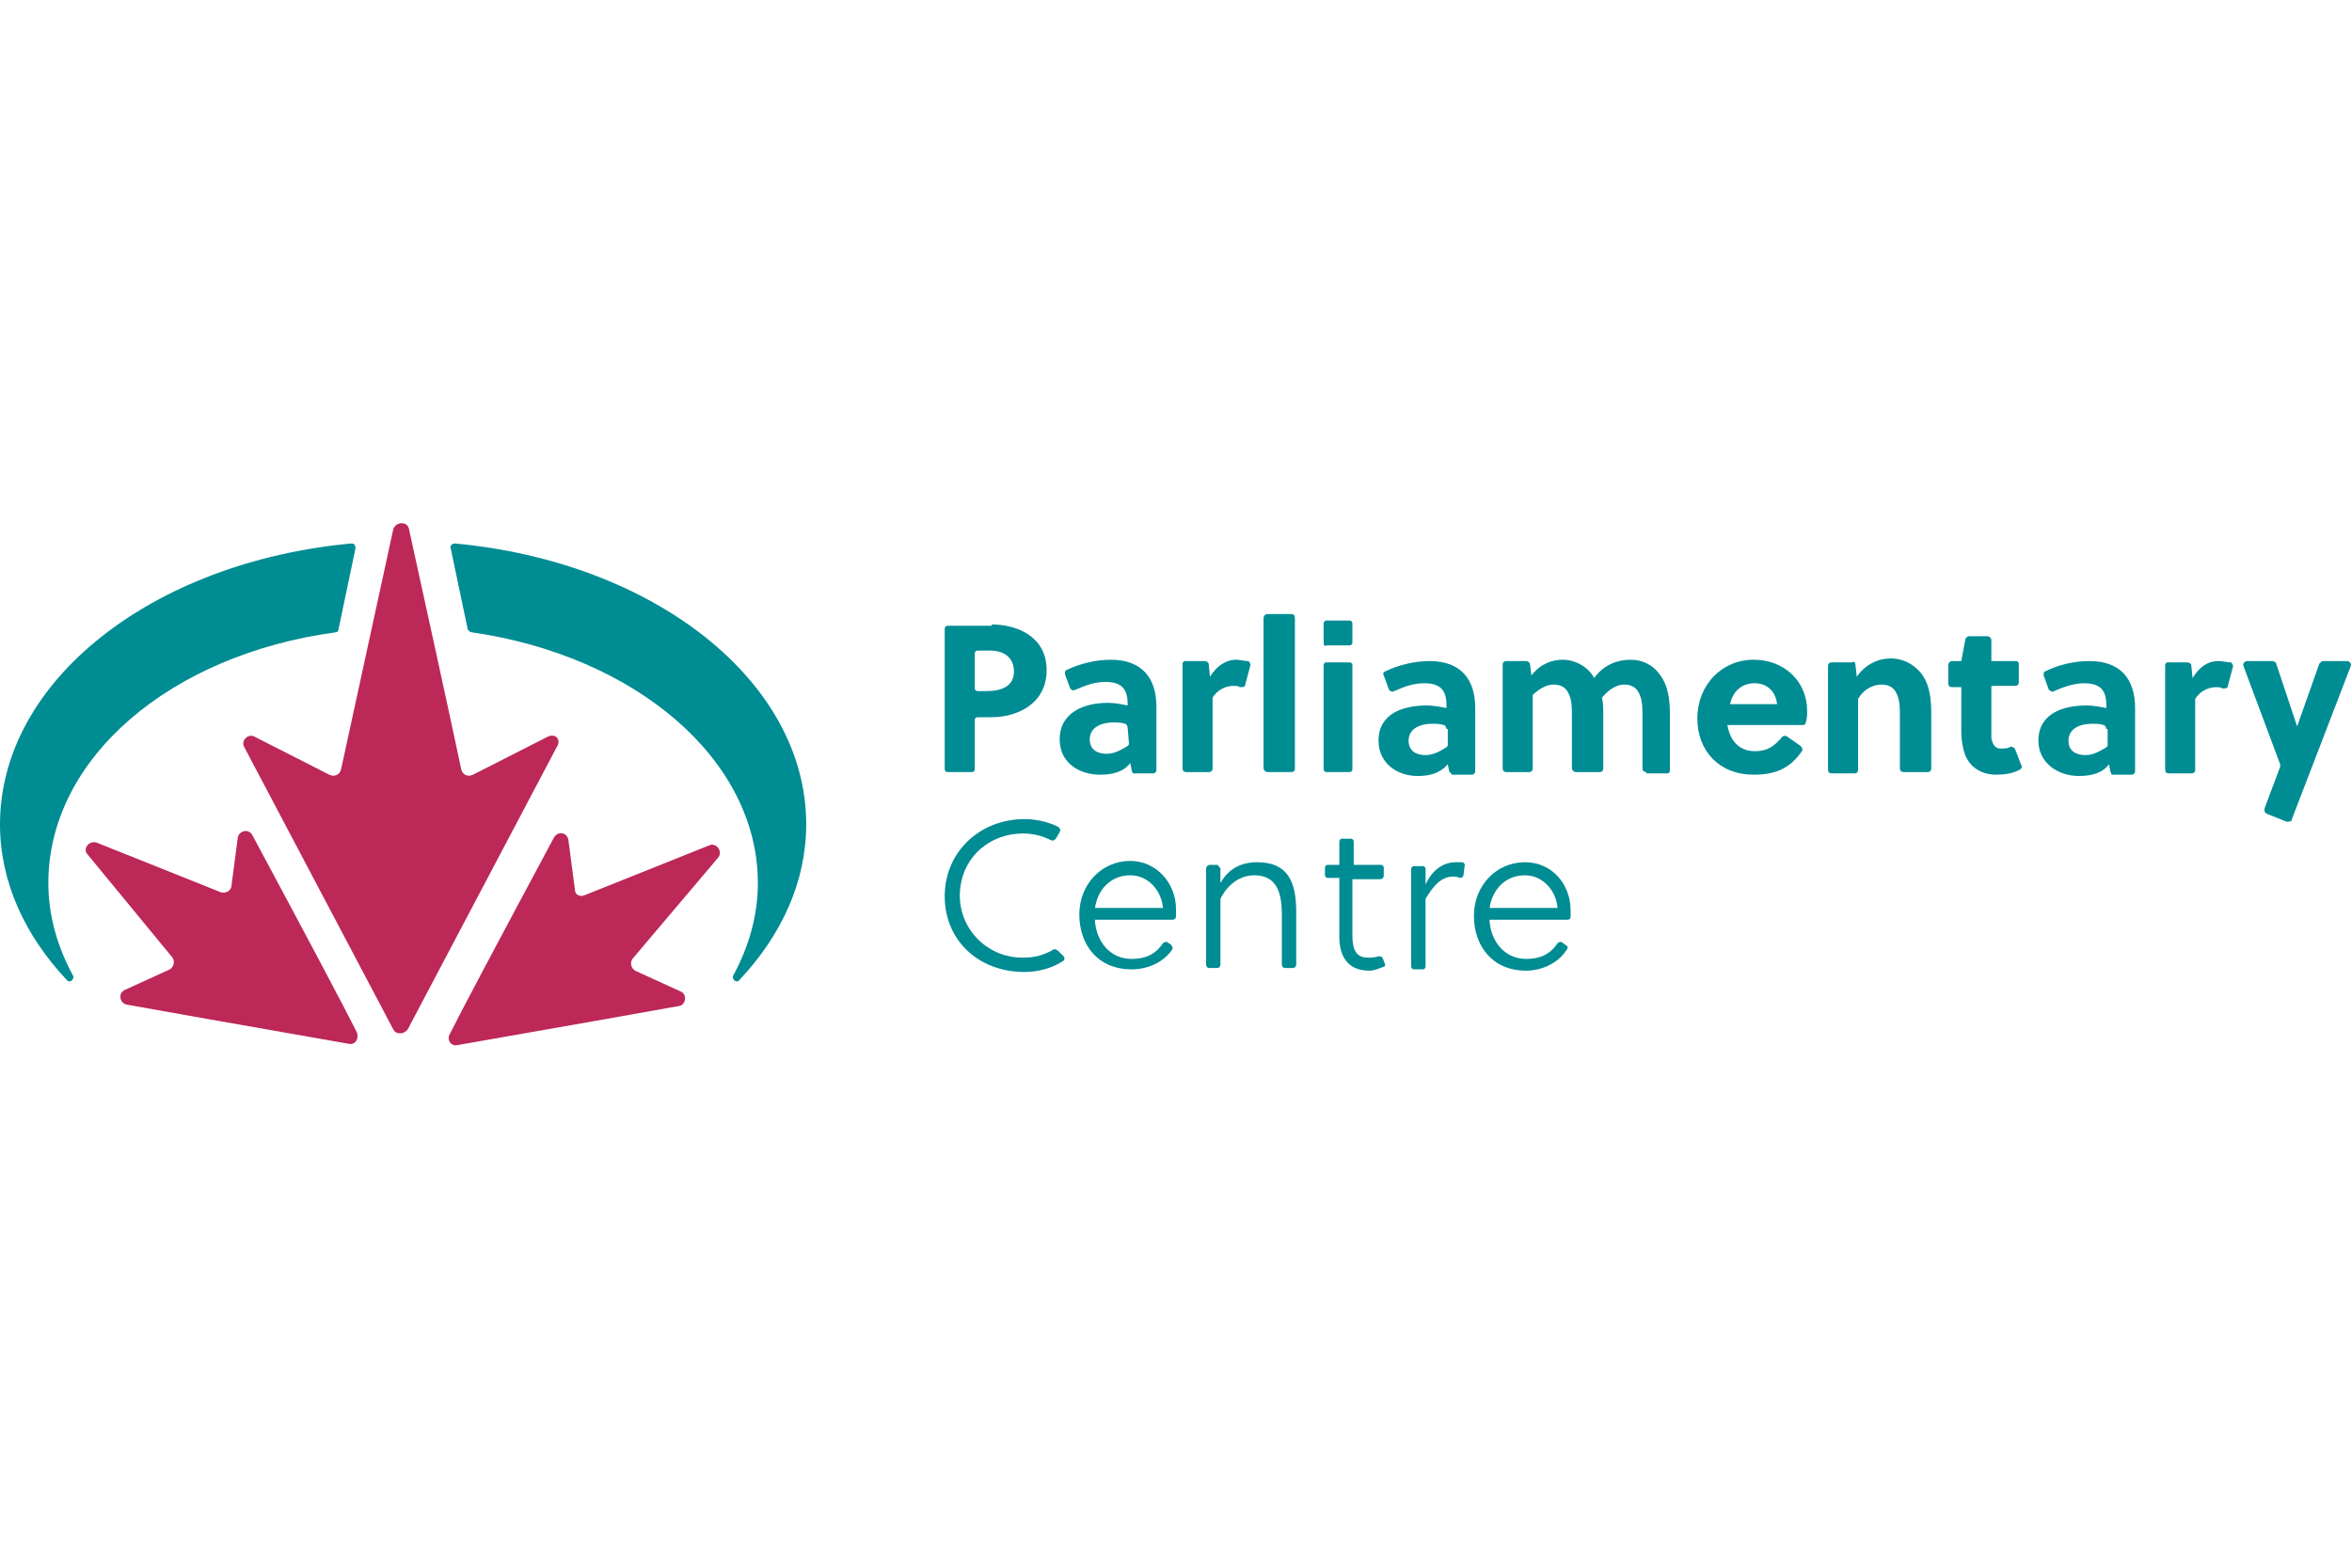 <?xml version="1.0" encoding="utf-8"?>
<!-- Generator: Adobe Illustrator 25.0.0, SVG Export Plug-In . SVG Version: 6.00 Build 0)  -->
<svg version="1.1" id="Layer_1" xmlns="http://www.w3.org/2000/svg" xmlns:xlink="http://www.w3.org/1999/xlink" x="0px" y="0px"
	 viewBox="0 0 180 120" style="enable-background:new 0 0 180 120;" xml:space="preserve">
<style type="text/css">
	.st0{fill:#008C93;}
	.st1{fill:#BC2857;}
</style>
<g>
	<path class="st0" d="M74.6,52.7c0,0.1,0.1,0.2,0.2,0.2h0.7c1.2,0,2.1-0.4,2.1-1.5c0-1-0.7-1.6-1.8-1.6h-1c-0.1,0-0.2,0.1-0.2,0.2
		V52.7z M75.9,47.8c1.9,0,4.2,0.9,4.2,3.5c0,2.6-2.3,3.6-4.2,3.6h-1.1c-0.1,0-0.2,0.1-0.2,0.2v3.8c0,0.1-0.1,0.2-0.2,0.2h-1.9
		c-0.1,0-0.2-0.1-0.2-0.2V48.1c0-0.1,0.1-0.2,0.2-0.2H75.9z"/>
	<path class="st0" d="M86.3,55.7c0-0.1-0.1-0.3-0.2-0.3c-0.3-0.1-0.6-0.1-0.9-0.1c-0.8,0-1.8,0.3-1.8,1.3c0,0.8,0.6,1.1,1.3,1.1
		c0.6,0,1.1-0.3,1.6-0.6c0.1-0.1,0.1-0.1,0.1-0.2L86.3,55.7L86.3,55.7z M86.6,58.9l-0.1-0.5c-0.5,0.7-1.4,0.9-2.3,0.9
		c-1.6,0-3.1-0.9-3.1-2.7c0-2.1,1.9-2.8,3.7-2.8c0.5,0,1,0.1,1.5,0.2v-0.1c0-1.1-0.4-1.7-1.7-1.7c-0.9,0-1.6,0.3-2.3,0.6
		c-0.2,0.1-0.3,0-0.4-0.1l-0.4-1.1c0-0.1,0-0.3,0.1-0.3c1-0.5,2.3-0.8,3.4-0.8c2.4,0,3.5,1.4,3.5,3.6v4.8c0,0.2-0.1,0.3-0.3,0.3
		h-1.5C86.7,59.1,86.6,59.1,86.6,58.9"/>
	<path class="st0" d="M92.6,51.8c0.5-0.8,1.2-1.3,2-1.3c0.3,0,0.6,0.1,0.9,0.1c0.1,0,0.2,0.2,0.2,0.3l-0.4,1.5
		c0,0.2-0.2,0.2-0.4,0.2c-0.2-0.1-0.3-0.1-0.5-0.1c-0.7,0-1.3,0.4-1.6,0.9v5.4c0,0.2-0.1,0.3-0.3,0.3h-1.7c-0.2,0-0.3-0.1-0.3-0.3
		v-8c0-0.1,0.1-0.2,0.2-0.2h1.5c0.1,0,0.3,0.1,0.3,0.2L92.6,51.8z"/>
	<path class="st0" d="M98.8,59.1h-1.8c-0.1,0-0.3-0.1-0.3-0.3V47.3c0-0.1,0.1-0.3,0.3-0.3h1.8c0.2,0,0.3,0.1,0.3,0.3v11.6
		C99.1,59,99,59.1,98.8,59.1"/>
	<path class="st0" d="M101.3,58.9v-8c0-0.1,0.1-0.2,0.2-0.2h1.8c0.1,0,0.2,0.1,0.2,0.2v8c0,0.1-0.1,0.2-0.2,0.2h-1.8
		C101.4,59.1,101.3,59,101.3,58.9 M101.3,49.2v-1.5c0-0.1,0.1-0.2,0.2-0.2h1.8c0.1,0,0.2,0.1,0.2,0.2v1.5c0,0.1-0.1,0.2-0.2,0.2
		h-1.8C101.4,49.5,101.3,49.4,101.3,49.2"/>
	<path class="st0" d="M126,59.1c-0.2,0-0.3-0.1-0.3-0.3v-4c0-0.6,0-1.3-0.3-1.8c-0.2-0.4-0.6-0.6-1.1-0.6c-0.6,0-1.2,0.4-1.7,1
		c0.1,0.4,0.1,0.9,0.1,1.3v4.1c0,0.2-0.1,0.3-0.3,0.3h-1.8c-0.1,0-0.3-0.1-0.3-0.3v-4c0-0.6,0-1.3-0.3-1.8c-0.2-0.4-0.6-0.6-1.1-0.6
		c-0.6,0-1.2,0.4-1.6,0.8v5.6c0,0.2-0.1,0.3-0.3,0.3h-1.7c-0.2,0-0.3-0.1-0.3-0.3v-7.9c0-0.2,0.1-0.3,0.3-0.3h1.5
		c0.1,0,0.3,0.1,0.3,0.3l0.1,0.8c0.7-0.9,1.6-1.2,2.4-1.2c1,0,2,0.6,2.4,1.4c0.8-1.1,1.9-1.4,2.8-1.4c0.9,0,1.7,0.4,2.2,1.1
		c0.7,0.9,0.8,2,0.8,3.2v4.2c0,0.1-0.1,0.2-0.2,0.2H126z"/>
	<path class="st0" d="M136,53.9c-0.1-1-0.8-1.6-1.7-1.6c-1.1,0-1.7,0.7-1.9,1.6H136z M132.2,55.5c0.2,1.2,0.9,2,2.1,2
		c1,0,1.5-0.4,2.1-1.1c0.1-0.1,0.3-0.1,0.4,0l1,0.7c0.1,0.1,0.2,0.3,0.1,0.4c-0.9,1.3-2,1.8-3.7,1.8c-2.6,0-4.3-1.8-4.3-4.3
		c0-2.6,1.9-4.5,4.3-4.5c2.4,0,4.1,1.7,4.1,3.9c0,0.3,0,0.6-0.1,0.9c0,0.1-0.1,0.2-0.2,0.2H132.2z"/>
	<path class="st0" d="M142,50.9l0.1,0.9c0.7-1,1.7-1.4,2.6-1.4c0.9,0,1.7,0.4,2.3,1.1c0.7,0.9,0.8,2,0.8,3.2v4.1
		c0,0.2-0.1,0.3-0.3,0.3h-1.8c-0.2,0-0.3-0.1-0.3-0.3v-4c0-0.6,0-1.3-0.3-1.8c-0.2-0.4-0.6-0.6-1.1-0.6c-0.7,0-1.4,0.4-1.8,1.1v5.4
		c0,0.2-0.1,0.3-0.3,0.3h-1.7c-0.2,0-0.3-0.1-0.3-0.3v-7.9c0-0.2,0.1-0.3,0.3-0.3h1.5C141.9,50.6,142,50.7,142,50.9"/>
	<path class="st0" d="M152.4,52.5v3.3c0,0.3,0,0.5,0,0.7c0.1,0.5,0.3,0.8,0.7,0.8c0.3,0,0.5,0,0.7-0.1c0.1-0.1,0.3,0,0.4,0.1
		l0.5,1.3c0.1,0.1,0,0.2-0.1,0.3c-0.5,0.3-1.2,0.4-1.8,0.4c-1.3,0-2.2-0.7-2.5-1.8c-0.1-0.4-0.2-0.9-0.2-1.4v-3.5h-0.7
		c-0.2,0-0.3-0.1-0.3-0.3v-1.4c0-0.1,0.1-0.3,0.3-0.3h0.7l0.3-1.6c0-0.2,0.2-0.3,0.3-0.3h1.4c0.1,0,0.3,0.1,0.3,0.3v1.6h1.9
		c0.1,0,0.2,0.1,0.2,0.2v1.4c0,0.2-0.1,0.3-0.3,0.3L152.4,52.5L152.4,52.5z"/>
	<path class="st0" d="M173.9,50.6c0.1,0,0.3,0.1,0.3,0.2l1.6,4.8h0l1.7-4.8c0.1-0.1,0.2-0.2,0.3-0.2h1.8c0.2,0,0.4,0.2,0.3,0.4
		l-4.5,11.7c0,0.2-0.2,0.2-0.4,0.2l-1.5-0.6c-0.2-0.1-0.2-0.2-0.2-0.4l1.2-3.2c0-0.1,0-0.2,0-0.2l-2.8-7.5c-0.1-0.2,0.1-0.4,0.3-0.4
		H173.9z"/>
	<path class="st0" d="M81.4,73.2c0.1,0.1,0.1,0.3-0.1,0.4c-0.8,0.5-1.8,0.8-2.9,0.8c-3.5,0-6.1-2.4-6.1-5.8c0-3.4,2.7-5.9,6.1-5.9
		c0.9,0,1.8,0.2,2.6,0.6c0.1,0.1,0.2,0.2,0.1,0.4l-0.3,0.5c-0.1,0.1-0.2,0.2-0.4,0.1c-0.6-0.3-1.3-0.5-2.1-0.5
		c-2.5,0-4.5,1.7-4.8,4.1c-0.4,3,2,5.5,4.9,5.4c0.8,0,1.5-0.2,2.2-0.6c0.1-0.1,0.3,0,0.4,0.1L81.4,73.2z"/>
	<path class="st0" d="M86.5,67c-1.5,0-2.5,1.1-2.7,2.5H89C88.9,68.2,87.9,67,86.5,67 M83.8,70.5c0.1,1.5,1.1,2.9,2.8,2.9
		c1,0,1.8-0.3,2.4-1.2c0.1-0.1,0.2-0.1,0.3-0.1l0.3,0.2c0.1,0.1,0.2,0.3,0.1,0.4c-0.7,1-1.9,1.5-3.1,1.5c-2.6,0-4-1.9-4-4.2
		c0-2.3,1.7-4.1,3.9-4.1c2,0,3.5,1.7,3.5,3.7c0,0.2,0,0.3,0,0.5c0,0.2-0.1,0.3-0.3,0.3H83.8z"/>
	<path class="st0" d="M93.4,66.5v1.1c0.6-1.1,1.6-1.6,2.8-1.6c2.3,0,3,1.4,3,3.8v4c0,0.2-0.1,0.3-0.3,0.3h-0.5
		c-0.2,0-0.3-0.1-0.3-0.3v-3.8c0-1.5-0.3-3-2.1-3c-1.2,0-2.1,0.8-2.6,1.8v5c0,0.2-0.1,0.3-0.3,0.3h-0.5c-0.2,0-0.3-0.1-0.3-0.3v-7.3
		c0-0.1,0.1-0.3,0.3-0.3h0.6C93.2,66.3,93.4,66.4,93.4,66.5"/>
	<path class="st0" d="M103.5,67.3v4.3c0,1.4,0.5,1.7,1.2,1.7c0.2,0,0.5,0,0.8-0.1c0.1,0,0.2,0,0.3,0.1l0.2,0.5c0,0.1,0,0.2-0.1,0.2
		c-0.3,0.1-0.7,0.3-1.1,0.3c-1.5,0-2.3-0.9-2.3-2.6v-4.5h-0.9c-0.1,0-0.2-0.1-0.2-0.2v-0.6c0-0.1,0.1-0.2,0.2-0.2h0.9v-1.8
		c0-0.1,0.1-0.2,0.2-0.2h0.7c0.1,0,0.2,0.1,0.2,0.2v1.8h2.1c0.1,0,0.2,0.1,0.2,0.2V67c0,0.2-0.1,0.3-0.3,0.3H103.5z"/>
	<path class="st0" d="M109.1,67.7c0.4-0.9,1.2-1.7,2.3-1.7c0.2,0,0.3,0,0.5,0c0.1,0,0.2,0.1,0.2,0.2l-0.1,0.8c0,0.1-0.1,0.2-0.3,0.2
		c-0.2-0.1-0.3-0.1-0.5-0.1c-0.9,0-1.5,0.7-2.1,1.7V74c0,0.1-0.1,0.2-0.2,0.2h-0.7c-0.1,0-0.2-0.1-0.2-0.2v-7.5
		c0-0.1,0.1-0.2,0.2-0.2h0.7c0.1,0,0.2,0.1,0.2,0.2V67.7z"/>
	<path class="st0" d="M116.7,67c-1.5,0-2.5,1.1-2.7,2.5h5.2C119.1,68.2,118.1,67,116.7,67 M114,70.5c0.1,1.5,1.1,2.9,2.8,2.9
		c1,0,1.8-0.3,2.4-1.2c0.1-0.1,0.2-0.1,0.3-0.1l0.4,0.3c0.1,0,0.1,0.2,0,0.3c-0.7,1.1-2,1.6-3.1,1.6c-2.6,0-4-1.9-4-4.2
		c0-2.3,1.7-4.1,3.9-4.1c2.1,0,3.5,1.7,3.5,3.7c0,0.2,0,0.4,0,0.5c0,0.1-0.1,0.2-0.2,0.2H114z"/>
	<path class="st0" d="M110.7,55.8c0-0.1-0.1-0.3-0.2-0.3c-0.3-0.1-0.7-0.1-0.9-0.1c-0.8,0-1.8,0.3-1.8,1.3c0,0.8,0.6,1.1,1.3,1.1
		c0.6,0,1.1-0.3,1.6-0.6c0.1-0.1,0.1-0.1,0.1-0.2V55.8z M110.9,59l-0.1-0.5c-0.6,0.7-1.4,0.9-2.3,0.9c-1.6,0-3-1-3-2.7
		c0-2.1,1.9-2.7,3.7-2.7c0.5,0,1,0.1,1.5,0.2V54c0-1.1-0.4-1.7-1.7-1.7c-0.9,0-1.6,0.3-2.3,0.6c-0.2,0.1-0.3,0-0.4-0.1l-0.4-1.1
		c-0.1-0.1,0-0.3,0.1-0.3c1-0.5,2.3-0.8,3.4-0.8c2.4,0,3.5,1.4,3.5,3.6v4.8c0,0.2-0.1,0.3-0.3,0.3h-1.5
		C111.1,59.2,110.9,59.1,110.9,59"/>
	<path class="st0" d="M161.2,55.8c0-0.1-0.1-0.3-0.2-0.3c-0.3-0.1-0.6-0.1-0.9-0.1c-0.8,0-1.8,0.3-1.8,1.3c0,0.8,0.6,1.1,1.3,1.1
		c0.6,0,1.1-0.3,1.6-0.6c0.1-0.1,0.1-0.1,0.1-0.2V55.8z M161.5,59l-0.1-0.5c-0.5,0.7-1.4,0.9-2.3,0.9c-1.6,0-3.1-1-3.1-2.7
		c0-2.1,1.9-2.7,3.7-2.7c0.5,0,1,0.1,1.5,0.2V54c0-1.1-0.4-1.7-1.7-1.7c-0.8,0-1.6,0.3-2.3,0.6c-0.1,0.1-0.3,0-0.4-0.1l-0.4-1.1
		c0-0.1,0-0.3,0.1-0.3c1-0.5,2.2-0.8,3.4-0.8c2.4,0,3.5,1.4,3.5,3.6v4.8c0,0.2-0.1,0.3-0.3,0.3h-1.5C161.6,59.2,161.5,59.1,161.5,59
		"/>
	<path class="st0" d="M167.8,51.9c0.5-0.8,1.1-1.3,2-1.3c0.3,0,0.6,0.1,0.9,0.1c0.1,0,0.2,0.2,0.2,0.3l-0.4,1.5
		c0,0.2-0.2,0.2-0.4,0.2c-0.2-0.1-0.3-0.1-0.5-0.1c-0.7,0-1.3,0.4-1.6,0.9v5.4c0,0.2-0.1,0.3-0.3,0.3h-1.7c-0.2,0-0.3-0.1-0.3-0.3
		v-8c0-0.1,0.1-0.2,0.2-0.2h1.5c0.1,0,0.3,0.1,0.3,0.2L167.8,51.9z"/>
	<path class="st0" d="M27.2,42l-1.3,6.2c0,0.1-0.1,0.2-0.2,0.2C13.1,50.1,3.7,58,3.7,67.6c0,2.5,0.7,4.9,1.9,7.1
		C5.7,75,5.3,75.3,5.1,75C1.9,71.6,0,67.5,0,63.1c0-11,11.7-20.1,26.9-21.5C27.1,41.6,27.2,41.7,27.2,42"/>
	<path class="st1" d="M48.4,73.4c-0.2,0.3-0.1,0.7,0.2,0.9l3.5,1.6c0.5,0.2,0.4,1-0.1,1.1c-9.5,1.7-14.8,2.6-17,3
		c-0.5,0.1-0.8-0.4-0.6-0.8c1-2,3.5-6.7,8-15.1c0.3-0.5,1-0.4,1.1,0.2l0.5,3.8c0,0.4,0.4,0.6,0.8,0.4l9.5-3.8c0.5-0.2,1,0.4,0.7,0.9
		L48.4,73.4z"/>
	<path class="st1" d="M26.7,79.9c-2.2-0.4-7.5-1.3-17-3c-0.5-0.1-0.7-0.8-0.2-1.1l3.5-1.6c0.3-0.2,0.4-0.6,0.2-0.9l-6.5-7.9
		c-0.4-0.4,0.1-1.1,0.7-0.9l9.5,3.8c0.4,0.1,0.7-0.1,0.8-0.4l0.5-3.8c0.1-0.5,0.8-0.7,1.1-0.2c4.5,8.4,7,13.1,8,15.1
		C27.5,79.5,27.2,80,26.7,79.9"/>
	<path class="st0" d="M61.7,63.1c0,4.4-1.9,8.5-5.1,11.9c-0.2,0.3-0.6,0-0.5-0.3c1.2-2.2,1.9-4.6,1.9-7.1c0-9.5-9.4-17.4-21.9-19.2
		c-0.1,0-0.2-0.1-0.3-0.2L34.5,42c-0.1-0.2,0.1-0.4,0.3-0.4C50,43,61.7,52.1,61.7,63.1"/>
	<path class="st1" d="M41.9,56.4l-5.7,2.9c-0.4,0.2-0.8,0-0.9-0.4c-0.6-2.9-2.9-13.4-4-18.4c-0.1-0.6-1-0.6-1.2,0l-4,18.4
		c-0.1,0.4-0.5,0.6-0.9,0.4l-5.7-2.9c-0.5-0.3-1.1,0.3-0.8,0.8l11.4,21.6c0.2,0.4,0.8,0.4,1.1,0l11.4-21.6
		C43,56.6,42.5,56.1,41.9,56.4"/>
</g>
</svg>
